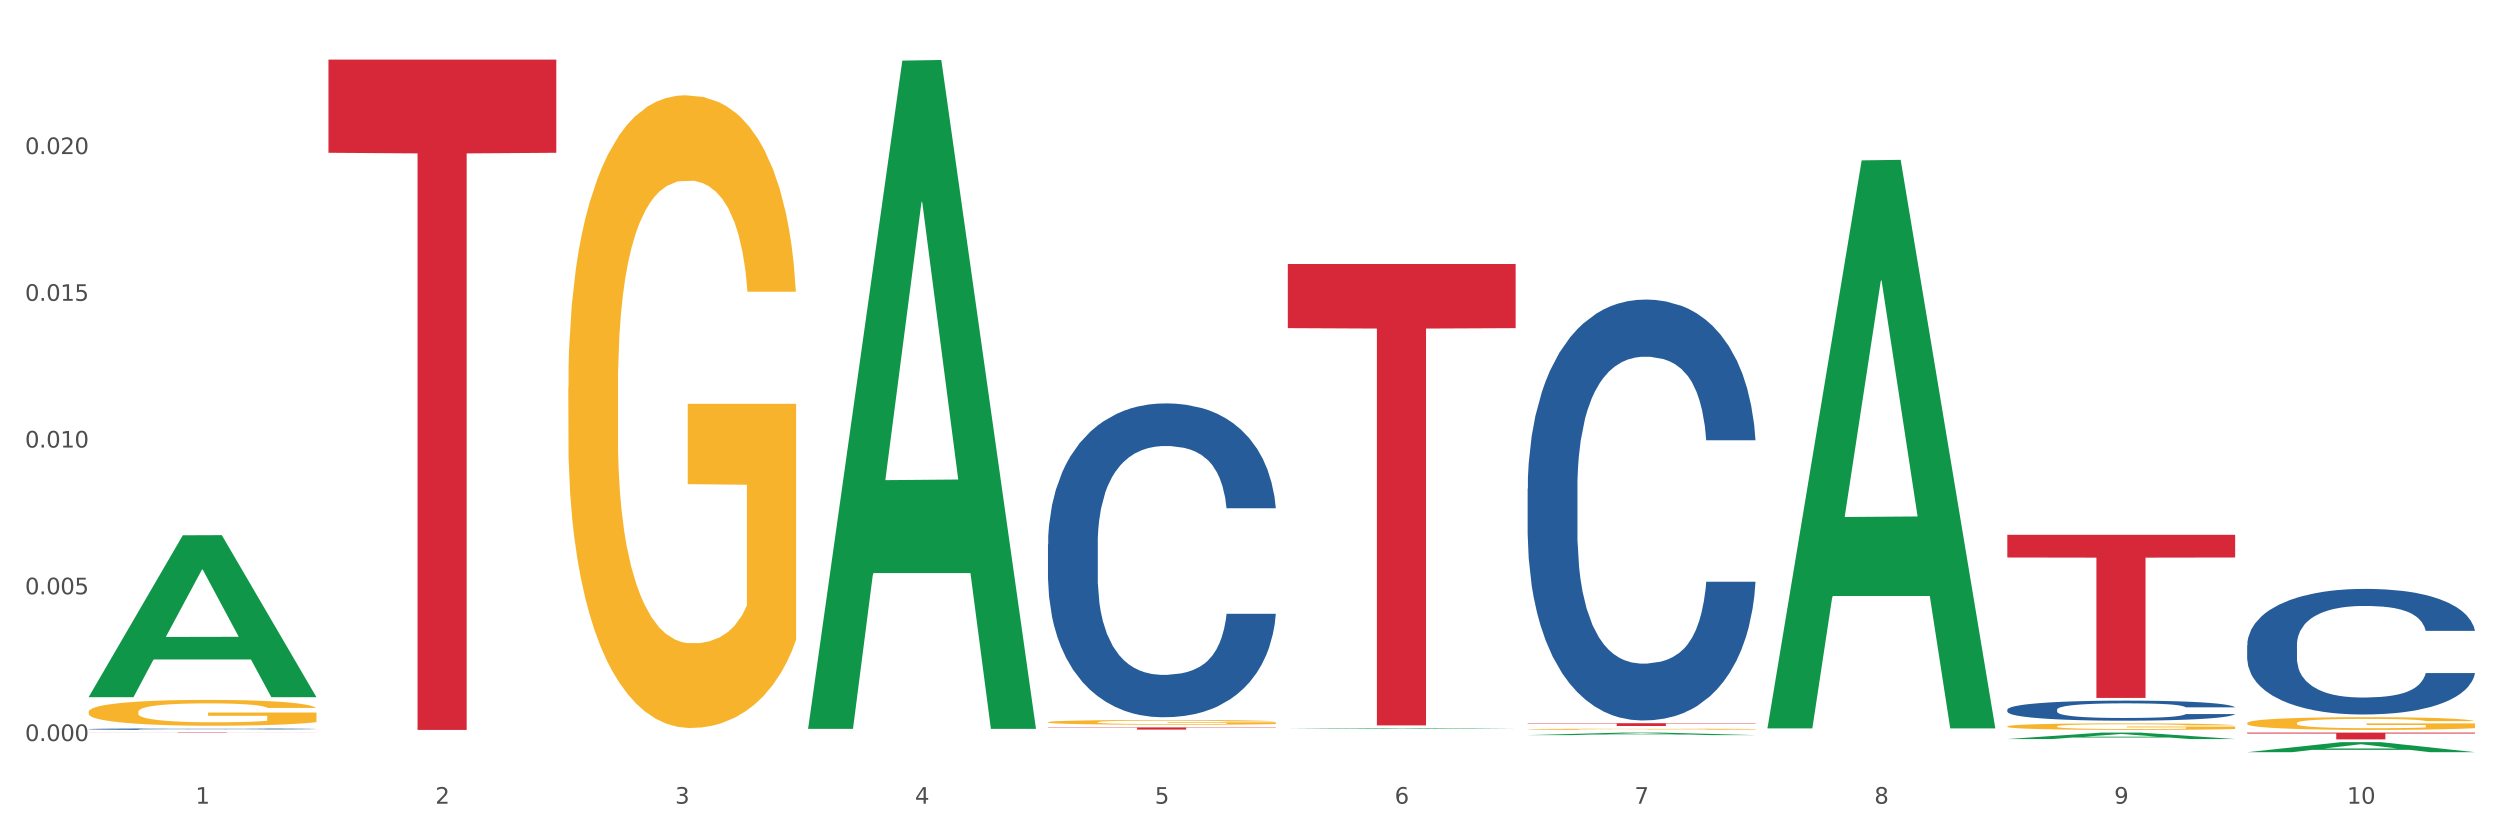 <?xml version="1.0" encoding="utf-8" standalone="no"?>
<!DOCTYPE svg PUBLIC "-//W3C//DTD SVG 1.1//EN"
  "http://www.w3.org/Graphics/SVG/1.1/DTD/svg11.dtd">
<svg xmlns:xlink="http://www.w3.org/1999/xlink" width="1080pt" height="360pt" viewBox="0 0 1080 360" xmlns="http://www.w3.org/2000/svg" version="1.1">
 <rect x="0" y="0" width="1080" height="360" fill="#333333" stroke="none"/>
 <defs>
  <style type="text/css">*{stroke-linejoin: round; stroke-linecap: butt}</style>
 </defs>
 <g id="figure_1">
  <g id="patch_1">
   <path d="M 0 360 
L 1080 360 
L 1080 0 
L 0 0 
z
" style="fill: #ffffff; stroke: #ffffff; stroke-linejoin: miter"/>
  </g>
  <g id="axes_1">
   <g id="matplotlib.axis_1">
    <g id="xtick_1">
     <g id="text_1">
      <!-- 1 -->
      <g style="fill: #4d4d4d" transform="translate(84.444 347.204) scale(0.096 -0.096)">
       <defs>
        <path id="DejaVuSans-31" d="M 794 531 
L 1825 531 
L 1825 4091 
L 703 3866 
L 703 4441 
L 1819 4666 
L 2450 4666 
L 2450 531 
L 3481 531 
L 3481 0 
L 794 0 
L 794 531 
z
" transform="scale(0.016)"/>
       </defs>
       <use xlink:href="#DejaVuSans-31"/>
      </g>
     </g>
    </g>
    <g id="xtick_2">
     <g id="text_2">
      <!-- 2 -->
      <g style="fill: #4d4d4d" transform="translate(188.053 347.204) scale(0.096 -0.096)">
       <defs>
        <path id="DejaVuSans-32" d="M 1228 531 
L 3431 531 
L 3431 0 
L 469 0 
L 469 531 
Q 828 903 1448 1529 
Q 2069 2156 2228 2338 
Q 2531 2678 2651 2914 
Q 2772 3150 2772 3378 
Q 2772 3750 2511 3984 
Q 2250 4219 1831 4219 
Q 1534 4219 1204 4116 
Q 875 4013 500 3803 
L 500 4441 
Q 881 4594 1212 4672 
Q 1544 4750 1819 4750 
Q 2544 4750 2975 4387 
Q 3406 4025 3406 3419 
Q 3406 3131 3298 2873 
Q 3191 2616 2906 2266 
Q 2828 2175 2409 1742 
Q 1991 1309 1228 531 
z
" transform="scale(0.016)"/>
       </defs>
       <use xlink:href="#DejaVuSans-32"/>
      </g>
     </g>
    </g>
    <g id="xtick_3">
     <g id="text_3">
      <!-- 3 -->
      <g style="fill: #4d4d4d" transform="translate(291.663 347.204) scale(0.096 -0.096)">
       <defs>
        <path id="DejaVuSans-33" d="M 2597 2516 
Q 3050 2419 3304 2112 
Q 3559 1806 3559 1356 
Q 3559 666 3084 287 
Q 2609 -91 1734 -91 
Q 1441 -91 1130 -33 
Q 819 25 488 141 
L 488 750 
Q 750 597 1062 519 
Q 1375 441 1716 441 
Q 2309 441 2620 675 
Q 2931 909 2931 1356 
Q 2931 1769 2642 2001 
Q 2353 2234 1838 2234 
L 1294 2234 
L 1294 2753 
L 1863 2753 
Q 2328 2753 2575 2939 
Q 2822 3125 2822 3475 
Q 2822 3834 2567 4026 
Q 2313 4219 1838 4219 
Q 1578 4219 1281 4162 
Q 984 4106 628 3988 
L 628 4550 
Q 988 4650 1302 4700 
Q 1616 4750 1894 4750 
Q 2613 4750 3031 4423 
Q 3450 4097 3450 3541 
Q 3450 3153 3228 2886 
Q 3006 2619 2597 2516 
z
" transform="scale(0.016)"/>
       </defs>
       <use xlink:href="#DejaVuSans-33"/>
      </g>
     </g>
    </g>
    <g id="xtick_4">
     <g id="text_4">
      <!-- 4 -->
      <g style="fill: #4d4d4d" transform="translate(395.273 347.204) scale(0.096 -0.096)">
       <defs>
        <path id="DejaVuSans-34" d="M 2419 4116 
L 825 1625 
L 2419 1625 
L 2419 4116 
z
M 2253 4666 
L 3047 4666 
L 3047 1625 
L 3713 1625 
L 3713 1100 
L 3047 1100 
L 3047 0 
L 2419 0 
L 2419 1100 
L 313 1100 
L 313 1709 
L 2253 4666 
z
" transform="scale(0.016)"/>
       </defs>
       <use xlink:href="#DejaVuSans-34"/>
      </g>
     </g>
    </g>
    <g id="xtick_5">
     <g id="text_5">
      <!-- 5 -->
      <g style="fill: #4d4d4d" transform="translate(498.883 347.204) scale(0.096 -0.096)">
       <defs>
        <path id="DejaVuSans-35" d="M 691 4666 
L 3169 4666 
L 3169 4134 
L 1269 4134 
L 1269 2991 
Q 1406 3038 1543 3061 
Q 1681 3084 1819 3084 
Q 2600 3084 3056 2656 
Q 3513 2228 3513 1497 
Q 3513 744 3044 326 
Q 2575 -91 1722 -91 
Q 1428 -91 1123 -41 
Q 819 9 494 109 
L 494 744 
Q 775 591 1075 516 
Q 1375 441 1709 441 
Q 2250 441 2565 725 
Q 2881 1009 2881 1497 
Q 2881 1984 2565 2268 
Q 2250 2553 1709 2553 
Q 1456 2553 1204 2497 
Q 953 2441 691 2322 
L 691 4666 
z
" transform="scale(0.016)"/>
       </defs>
       <use xlink:href="#DejaVuSans-35"/>
      </g>
     </g>
    </g>
    <g id="xtick_6">
     <g id="text_6">
      <!-- 6 -->
      <g style="fill: #4d4d4d" transform="translate(602.492 347.204) scale(0.096 -0.096)">
       <defs>
        <path id="DejaVuSans-36" d="M 2113 2584 
Q 1688 2584 1439 2293 
Q 1191 2003 1191 1497 
Q 1191 994 1439 701 
Q 1688 409 2113 409 
Q 2538 409 2786 701 
Q 3034 994 3034 1497 
Q 3034 2003 2786 2293 
Q 2538 2584 2113 2584 
z
M 3366 4563 
L 3366 3988 
Q 3128 4100 2886 4159 
Q 2644 4219 2406 4219 
Q 1781 4219 1451 3797 
Q 1122 3375 1075 2522 
Q 1259 2794 1537 2939 
Q 1816 3084 2150 3084 
Q 2853 3084 3261 2657 
Q 3669 2231 3669 1497 
Q 3669 778 3244 343 
Q 2819 -91 2113 -91 
Q 1303 -91 875 529 
Q 447 1150 447 2328 
Q 447 3434 972 4092 
Q 1497 4750 2381 4750 
Q 2619 4750 2861 4703 
Q 3103 4656 3366 4563 
z
" transform="scale(0.016)"/>
       </defs>
       <use xlink:href="#DejaVuSans-36"/>
      </g>
     </g>
    </g>
    <g id="xtick_7">
     <g id="text_7">
      <!-- 7 -->
      <g style="fill: #4d4d4d" transform="translate(706.102 347.204) scale(0.096 -0.096)">
       <defs>
        <path id="DejaVuSans-37" d="M 525 4666 
L 3525 4666 
L 3525 4397 
L 1831 0 
L 1172 0 
L 2766 4134 
L 525 4134 
L 525 4666 
z
" transform="scale(0.016)"/>
       </defs>
       <use xlink:href="#DejaVuSans-37"/>
      </g>
     </g>
    </g>
    <g id="xtick_8">
     <g id="text_8">
      <!-- 8 -->
      <g style="fill: #4d4d4d" transform="translate(809.712 347.204) scale(0.096 -0.096)">
       <defs>
        <path id="DejaVuSans-38" d="M 2034 2216 
Q 1584 2216 1326 1975 
Q 1069 1734 1069 1313 
Q 1069 891 1326 650 
Q 1584 409 2034 409 
Q 2484 409 2743 651 
Q 3003 894 3003 1313 
Q 3003 1734 2745 1975 
Q 2488 2216 2034 2216 
z
M 1403 2484 
Q 997 2584 770 2862 
Q 544 3141 544 3541 
Q 544 4100 942 4425 
Q 1341 4750 2034 4750 
Q 2731 4750 3128 4425 
Q 3525 4100 3525 3541 
Q 3525 3141 3298 2862 
Q 3072 2584 2669 2484 
Q 3125 2378 3379 2068 
Q 3634 1759 3634 1313 
Q 3634 634 3220 271 
Q 2806 -91 2034 -91 
Q 1263 -91 848 271 
Q 434 634 434 1313 
Q 434 1759 690 2068 
Q 947 2378 1403 2484 
z
M 1172 3481 
Q 1172 3119 1398 2916 
Q 1625 2713 2034 2713 
Q 2441 2713 2670 2916 
Q 2900 3119 2900 3481 
Q 2900 3844 2670 4047 
Q 2441 4250 2034 4250 
Q 1625 4250 1398 4047 
Q 1172 3844 1172 3481 
z
" transform="scale(0.016)"/>
       </defs>
       <use xlink:href="#DejaVuSans-38"/>
      </g>
     </g>
    </g>
    <g id="xtick_9">
     <g id="text_9">
      <!-- 9 -->
      <g style="fill: #4d4d4d" transform="translate(913.322 347.204) scale(0.096 -0.096)">
       <defs>
        <path id="DejaVuSans-39" d="M 703 97 
L 703 672 
Q 941 559 1184 500 
Q 1428 441 1663 441 
Q 2288 441 2617 861 
Q 2947 1281 2994 2138 
Q 2813 1869 2534 1725 
Q 2256 1581 1919 1581 
Q 1219 1581 811 2004 
Q 403 2428 403 3163 
Q 403 3881 828 4315 
Q 1253 4750 1959 4750 
Q 2769 4750 3195 4129 
Q 3622 3509 3622 2328 
Q 3622 1225 3098 567 
Q 2575 -91 1691 -91 
Q 1453 -91 1209 -44 
Q 966 3 703 97 
z
M 1959 2075 
Q 2384 2075 2632 2365 
Q 2881 2656 2881 3163 
Q 2881 3666 2632 3958 
Q 2384 4250 1959 4250 
Q 1534 4250 1286 3958 
Q 1038 3666 1038 3163 
Q 1038 2656 1286 2365 
Q 1534 2075 1959 2075 
z
" transform="scale(0.016)"/>
       </defs>
       <use xlink:href="#DejaVuSans-39"/>
      </g>
     </g>
    </g>
    <g id="xtick_10">
     <g id="text_10">
      <!-- 10 -->
      <g style="fill: #4d4d4d" transform="translate(1013.877 347.204) scale(0.096 -0.096)">
       <defs>
        <path id="DejaVuSans-30" d="M 2034 4250 
Q 1547 4250 1301 3770 
Q 1056 3291 1056 2328 
Q 1056 1369 1301 889 
Q 1547 409 2034 409 
Q 2525 409 2770 889 
Q 3016 1369 3016 2328 
Q 3016 3291 2770 3770 
Q 2525 4250 2034 4250 
z
M 2034 4750 
Q 2819 4750 3233 4129 
Q 3647 3509 3647 2328 
Q 3647 1150 3233 529 
Q 2819 -91 2034 -91 
Q 1250 -91 836 529 
Q 422 1150 422 2328 
Q 422 3509 836 4129 
Q 1250 4750 2034 4750 
z
" transform="scale(0.016)"/>
       </defs>
       <use xlink:href="#DejaVuSans-31"/>
       <use xlink:href="#DejaVuSans-30" transform="translate(63.623 0)"/>
      </g>
     </g>
    </g>
    <g id="xtick_11"/>
    <g id="xtick_12"/>
    <g id="xtick_13"/>
    <g id="xtick_14"/>
    <g id="xtick_15"/>
    <g id="xtick_16"/>
    <g id="xtick_17"/>
    <g id="xtick_18"/>
    <g id="xtick_19"/>
   </g>
   <g id="matplotlib.axis_2">
    <g id="ytick_1">
     <g id="text_11">
      <!-- 0.000 -->
      <g style="fill: #4d4d4d" transform="translate(10.8 320.13) scale(0.096 -0.096)">
       <defs>
        <path id="DejaVuSans-2e" d="M 684 794 
L 1344 794 
L 1344 0 
L 684 0 
L 684 794 
z
" transform="scale(0.016)"/>
       </defs>
       <use xlink:href="#DejaVuSans-30"/>
       <use xlink:href="#DejaVuSans-2e" transform="translate(63.623 0)"/>
       <use xlink:href="#DejaVuSans-30" transform="translate(95.41 0)"/>
       <use xlink:href="#DejaVuSans-30" transform="translate(159.033 0)"/>
       <use xlink:href="#DejaVuSans-30" transform="translate(222.656 0)"/>
      </g>
     </g>
    </g>
    <g id="ytick_2">
     <g id="text_12">
      <!-- 0.005 -->
      <g style="fill: #4d4d4d" transform="translate(10.8 256.739) scale(0.096 -0.096)">
       <use xlink:href="#DejaVuSans-30"/>
       <use xlink:href="#DejaVuSans-2e" transform="translate(63.623 0)"/>
       <use xlink:href="#DejaVuSans-30" transform="translate(95.41 0)"/>
       <use xlink:href="#DejaVuSans-30" transform="translate(159.033 0)"/>
       <use xlink:href="#DejaVuSans-35" transform="translate(222.656 0)"/>
      </g>
     </g>
    </g>
    <g id="ytick_3">
     <g id="text_13">
      <!-- 0.010 -->
      <g style="fill: #4d4d4d" transform="translate(10.8 193.347) scale(0.096 -0.096)">
       <use xlink:href="#DejaVuSans-30"/>
       <use xlink:href="#DejaVuSans-2e" transform="translate(63.623 0)"/>
       <use xlink:href="#DejaVuSans-30" transform="translate(95.41 0)"/>
       <use xlink:href="#DejaVuSans-31" transform="translate(159.033 0)"/>
       <use xlink:href="#DejaVuSans-30" transform="translate(222.656 0)"/>
      </g>
     </g>
    </g>
    <g id="ytick_4">
     <g id="text_14">
      <!-- 0.015 -->
      <g style="fill: #4d4d4d" transform="translate(10.8 129.956) scale(0.096 -0.096)">
       <use xlink:href="#DejaVuSans-30"/>
       <use xlink:href="#DejaVuSans-2e" transform="translate(63.623 0)"/>
       <use xlink:href="#DejaVuSans-30" transform="translate(95.41 0)"/>
       <use xlink:href="#DejaVuSans-31" transform="translate(159.033 0)"/>
       <use xlink:href="#DejaVuSans-35" transform="translate(222.656 0)"/>
      </g>
     </g>
    </g>
    <g id="ytick_5">
     <g id="text_15">
      <!-- 0.020 -->
      <g style="fill: #4d4d4d" transform="translate(10.8 66.565) scale(0.096 -0.096)">
       <use xlink:href="#DejaVuSans-30"/>
       <use xlink:href="#DejaVuSans-2e" transform="translate(63.623 0)"/>
       <use xlink:href="#DejaVuSans-30" transform="translate(95.41 0)"/>
       <use xlink:href="#DejaVuSans-32" transform="translate(159.033 0)"/>
       <use xlink:href="#DejaVuSans-30" transform="translate(222.656 0)"/>
      </g>
     </g>
    </g>
    <g id="ytick_6"/>
    <g id="ytick_7"/>
    <g id="ytick_8"/>
    <g id="ytick_9"/>
    <g id="ytick_10"/>
   </g>
   <g id="PolyCollection_1">
    <path d="M 38.283 301.066 
L 38.384 301 
L 78.974 231.243 
L 95.818 231.177 
L 136.712 301.197 
L 117.229 301.197 
L 108.401 284.892 
L 66.493 284.892 
L 66.188 285.155 
L 57.664 301.197 
L 38.283 301.197 
L 38.283 301.066 
L 71.769 275.162 
L 103.125 275.096 
L 87.599 246.102 
L 87.396 245.97 
L 87.193 246.168 
L 71.668 275.096 
L 71.769 275.162 
L 38.283 301.066 
z
" clip-path="url(#p1f57dfa47e)" style="fill: #109648"/>
    <path d="M 659.941 312.421 
L 758.371 312.421 
L 758.371 312.59 
L 719.652 312.591 
L 719.652 313.636 
L 698.427 313.636 
L 698.427 312.591 
L 659.941 312.59 
L 659.941 312.422 
L 659.941 312.421 
z
" clip-path="url(#p1f57dfa47e)" style="fill: #d62839"/>
    <path d="M 556.332 114.057 
L 654.761 114.057 
L 654.761 141.755 
L 616.042 141.942 
L 616.042 313.372 
L 594.817 313.372 
L 594.817 141.942 
L 556.332 141.755 
L 556.332 114.244 
L 556.332 114.057 
z
" clip-path="url(#p1f57dfa47e)" style="fill: #d62839"/>
    <path d="M 452.722 314.25 
L 551.151 314.25 
L 551.151 314.382 
L 512.433 314.383 
L 512.433 315.201 
L 491.207 315.201 
L 491.207 314.383 
L 452.722 314.382 
L 452.722 314.251 
L 452.722 314.25 
z
" clip-path="url(#p1f57dfa47e)" style="fill: #d62839"/>
    <path d="M 452.722 235.189 
L 452.838 235.065 
L 452.838 231.597 
L 453.187 226.891 
L 454.467 218.222 
L 456.096 211.659 
L 458.888 203.981 
L 460.401 200.761 
L 462.379 197.169 
L 466.451 191.349 
L 471.105 186.395 
L 474.362 183.67 
L 476.806 181.937 
L 482.274 178.841 
L 485.415 177.478 
L 488.673 176.364 
L 491.465 175.621 
L 496.119 174.754 
L 499.842 174.382 
L 504.147 174.258 
L 507.754 174.382 
L 512.524 174.878 
L 519.505 176.364 
L 522.181 177.231 
L 525.788 178.717 
L 529.511 180.698 
L 532.536 182.68 
L 536.026 185.528 
L 539.633 189.243 
L 543.123 193.949 
L 545.567 198.284 
L 547.545 202.866 
L 549.29 208.439 
L 550.57 214.507 
L 551.151 219.585 
L 529.86 219.585 
L 529.278 215.003 
L 528.115 210.049 
L 526.951 206.705 
L 525.671 203.981 
L 523.693 200.884 
L 521.948 198.903 
L 519.04 196.55 
L 516.364 195.064 
L 514.153 194.197 
L 511.477 193.454 
L 505.776 192.711 
L 501.704 192.711 
L 499.144 192.959 
L 496.003 193.578 
L 493.327 194.445 
L 490.186 195.931 
L 487.742 197.541 
L 485.299 199.646 
L 483.903 201.132 
L 481.809 203.857 
L 480.412 206.086 
L 478.551 209.925 
L 477.504 212.65 
L 475.642 219.709 
L 474.828 224.91 
L 474.479 228.501 
L 474.246 232.464 
L 474.246 251.784 
L 474.944 260.453 
L 475.526 264.168 
L 476.457 268.379 
L 478.202 273.828 
L 480.762 279.153 
L 483.438 282.992 
L 485.648 285.345 
L 487.742 287.079 
L 489.837 288.441 
L 492.396 289.679 
L 494.49 290.422 
L 497.632 291.166 
L 501.355 291.537 
L 504.264 291.537 
L 510.197 290.918 
L 512.873 290.299 
L 515.433 289.432 
L 518.225 288.069 
L 520.436 286.583 
L 521.716 285.469 
L 523.81 283.116 
L 525.439 280.639 
L 526.835 277.791 
L 527.766 275.314 
L 528.813 271.598 
L 529.627 267.388 
L 529.86 265.159 
L 551.151 265.159 
L 550.686 269.617 
L 549.871 273.951 
L 548.243 279.772 
L 546.963 283.116 
L 544.985 287.203 
L 542.891 290.67 
L 539.982 294.509 
L 537.306 297.358 
L 534.514 299.835 
L 531.489 302.064 
L 526.02 305.16 
L 524.042 306.027 
L 519.854 307.513 
L 516.596 308.38 
L 511.826 309.247 
L 506.94 309.742 
L 501.82 309.866 
L 497.283 309.618 
L 492.28 308.875 
L 489.138 308.132 
L 485.648 307.017 
L 481.576 305.284 
L 477.737 303.178 
L 474.13 300.701 
L 470.756 297.853 
L 467.614 294.633 
L 463.542 289.308 
L 460.517 284.107 
L 458.307 279.277 
L 456.794 275.19 
L 455.282 269.989 
L 454.467 266.397 
L 453.187 257.728 
L 452.722 249.678 
L 452.722 235.189 
z
" clip-path="url(#p1f57dfa47e)" style="fill: #255c99"/>
    <path d="M 38.283 316.483 
L 136.712 316.483 
L 136.712 316.508 
L 97.994 316.508 
L 97.994 316.663 
L 76.768 316.663 
L 76.768 316.508 
L 38.283 316.508 
L 38.283 316.483 
L 38.283 316.483 
z
" clip-path="url(#p1f57dfa47e)" style="fill: #d62839"/>
    <path d="M 970.771 312.363 
L 970.887 312.358 
L 970.887 312.178 
L 971.119 312.022 
L 972.281 311.646 
L 974.025 311.335 
L 975.303 311.169 
L 976.581 311.033 
L 978.092 310.898 
L 979.951 310.757 
L 983.321 310.552 
L 985.413 310.446 
L 987.97 310.336 
L 992.618 310.175 
L 995.988 310.085 
L 999.474 310.01 
L 1005.169 309.919 
L 1008.887 309.879 
L 1012.838 309.849 
L 1017.603 309.829 
L 1021.206 309.824 
L 1029.108 309.839 
L 1035.848 309.884 
L 1039.102 309.919 
L 1043.285 309.979 
L 1045.493 310.02 
L 1049.096 310.1 
L 1052.814 310.205 
L 1055.371 310.296 
L 1059.206 310.466 
L 1062.111 310.637 
L 1064.784 310.848 
L 1066.179 310.993 
L 1067.224 311.129 
L 1068.154 311.284 
L 1069.084 311.53 
L 1048.166 311.53 
L 1047.353 311.355 
L 1046.074 311.189 
L 1044.215 311.028 
L 1042.588 310.928 
L 1039.799 310.803 
L 1037.242 310.722 
L 1034.57 310.662 
L 1031.316 310.612 
L 1028.759 310.587 
L 1025.157 310.567 
L 1018.068 310.572 
L 1013.303 310.612 
L 1010.049 310.662 
L 1007.958 310.707 
L 1006.098 310.757 
L 1004.007 310.828 
L 1001.566 310.933 
L 999.823 311.028 
L 998.08 311.149 
L 996.685 311.269 
L 995.407 311.41 
L 994.361 311.56 
L 993.548 311.716 
L 992.851 311.907 
L 992.269 312.223 
L 992.269 312.911 
L 992.502 313.066 
L 993.083 313.272 
L 993.78 313.427 
L 994.942 313.613 
L 995.988 313.739 
L 997.964 313.919 
L 1000.172 314.07 
L 1001.915 314.165 
L 1003.658 314.246 
L 1006.679 314.356 
L 1010.049 314.446 
L 1012.955 314.502 
L 1016.906 314.552 
L 1019.579 314.572 
L 1021.903 314.582 
L 1027.597 314.582 
L 1031.664 314.567 
L 1036.197 314.532 
L 1039.683 314.487 
L 1042.588 314.431 
L 1045.842 314.341 
L 1047.934 314.256 
L 1047.934 313.207 
L 1022.368 313.202 
L 1022.368 312.504 
L 1069.2 312.504 
L 1069.2 314.552 
L 1067.224 314.657 
L 1065.016 314.753 
L 1062.692 314.838 
L 1059.206 314.943 
L 1055.022 315.044 
L 1051.304 315.114 
L 1047.353 315.174 
L 1042.704 315.229 
L 1036.661 315.28 
L 1032.943 315.3 
L 1028.294 315.315 
L 1022.832 315.32 
L 1018.068 315.31 
L 1013.42 315.285 
L 1008.539 315.239 
L 1003.774 315.174 
L 1000.172 315.109 
L 996.569 315.029 
L 992.734 314.923 
L 989.713 314.823 
L 987.389 314.732 
L 984.832 314.617 
L 982.043 314.466 
L 979.951 314.331 
L 978.092 314.19 
L 976.116 314.01 
L 974.722 313.854 
L 973.327 313.658 
L 972.514 313.513 
L 971.584 313.287 
L 970.887 312.971 
L 970.771 312.363 
z
" clip-path="url(#p1f57dfa47e)" style="fill: #f7b32b"/>
    <path d="M 867.161 231.048 
L 965.59 231.048 
L 965.59 240.839 
L 926.872 240.906 
L 926.872 301.507 
L 905.646 301.507 
L 905.646 240.906 
L 867.161 240.839 
L 867.161 231.114 
L 867.161 231.048 
z
" clip-path="url(#p1f57dfa47e)" style="fill: #d62839"/>
    <path d="M 867.161 313.801 
L 867.277 313.798 
L 867.277 313.705 
L 867.51 313.626 
L 868.672 313.432 
L 870.415 313.272 
L 871.693 313.187 
L 872.971 313.118 
L 874.482 313.048 
L 876.342 312.976 
L 879.712 312.87 
L 881.803 312.816 
L 884.36 312.759 
L 889.008 312.677 
L 892.378 312.63 
L 895.865 312.592 
L 901.559 312.545 
L 905.278 312.524 
L 909.229 312.509 
L 913.993 312.499 
L 917.596 312.496 
L 925.498 312.504 
L 932.238 312.527 
L 935.492 312.545 
L 939.676 312.576 
L 941.884 312.597 
L 945.486 312.638 
L 949.205 312.692 
L 951.761 312.739 
L 955.596 312.826 
L 958.501 312.914 
L 961.174 313.022 
L 962.569 313.097 
L 963.615 313.167 
L 964.544 313.246 
L 965.474 313.373 
L 944.556 313.373 
L 943.743 313.283 
L 942.465 313.197 
L 940.605 313.115 
L 938.978 313.063 
L 936.189 312.999 
L 933.633 312.958 
L 930.96 312.927 
L 927.706 312.901 
L 925.149 312.888 
L 921.547 312.878 
L 914.458 312.88 
L 909.694 312.901 
L 906.44 312.927 
L 904.348 312.95 
L 902.489 312.976 
L 900.397 313.012 
L 897.956 313.066 
L 896.213 313.115 
L 894.47 313.177 
L 893.076 313.239 
L 891.797 313.311 
L 890.751 313.388 
L 889.938 313.468 
L 889.241 313.566 
L 888.66 313.729 
L 888.66 314.082 
L 888.892 314.162 
L 889.473 314.268 
L 890.17 314.348 
L 891.333 314.443 
L 892.378 314.507 
L 894.354 314.6 
L 896.562 314.678 
L 898.305 314.727 
L 900.048 314.768 
L 903.07 314.825 
L 906.44 314.871 
L 909.345 314.899 
L 913.296 314.925 
L 915.969 314.935 
L 918.293 314.941 
L 923.987 314.941 
L 928.055 314.933 
L 932.587 314.915 
L 936.073 314.892 
L 938.978 314.863 
L 942.232 314.817 
L 944.324 314.773 
L 944.324 314.234 
L 918.758 314.232 
L 918.758 313.873 
L 965.59 313.873 
L 965.59 314.925 
L 963.615 314.979 
L 961.407 315.028 
L 959.083 315.072 
L 955.596 315.126 
L 951.413 315.178 
L 947.694 315.214 
L 943.743 315.245 
L 939.095 315.273 
L 933.052 315.299 
L 929.333 315.309 
L 924.685 315.317 
L 919.223 315.32 
L 914.458 315.315 
L 909.81 315.302 
L 904.929 315.278 
L 900.164 315.245 
L 896.562 315.211 
L 892.959 315.17 
L 889.125 315.116 
L 886.103 315.064 
L 883.779 315.018 
L 881.222 314.959 
L 878.433 314.881 
L 876.342 314.812 
L 874.482 314.739 
L 872.507 314.647 
L 871.112 314.567 
L 869.718 314.466 
L 868.904 314.391 
L 867.974 314.275 
L 867.277 314.113 
L 867.161 313.801 
z
" clip-path="url(#p1f57dfa47e)" style="fill: #f7b32b"/>
    <path d="M 452.722 311.98 
L 452.838 311.978 
L 452.838 311.91 
L 453.071 311.852 
L 454.233 311.711 
L 455.976 311.594 
L 457.254 311.532 
L 458.532 311.482 
L 460.043 311.431 
L 461.903 311.378 
L 465.273 311.301 
L 467.364 311.262 
L 469.921 311.22 
L 474.569 311.16 
L 477.939 311.126 
L 481.426 311.098 
L 487.12 311.064 
L 490.839 311.049 
L 494.79 311.038 
L 499.554 311.031 
L 503.157 311.029 
L 511.059 311.034 
L 517.799 311.051 
L 521.053 311.064 
L 525.237 311.087 
L 527.445 311.102 
L 531.047 311.132 
L 534.766 311.171 
L 537.322 311.205 
L 541.157 311.269 
L 544.062 311.333 
L 546.735 311.412 
L 548.13 311.467 
L 549.176 311.517 
L 550.105 311.576 
L 551.035 311.668 
L 530.117 311.668 
L 529.304 311.602 
L 528.026 311.54 
L 526.166 311.48 
L 524.539 311.442 
L 521.75 311.395 
L 519.194 311.365 
L 516.521 311.343 
L 513.267 311.324 
L 510.71 311.314 
L 507.108 311.307 
L 500.019 311.309 
L 495.255 311.324 
L 492.001 311.343 
L 489.909 311.359 
L 488.05 311.378 
L 485.958 311.405 
L 483.517 311.444 
L 481.774 311.48 
L 480.031 311.525 
L 478.637 311.57 
L 477.358 311.623 
L 476.312 311.679 
L 475.499 311.737 
L 474.802 311.809 
L 474.221 311.927 
L 474.221 312.185 
L 474.453 312.243 
L 475.034 312.32 
L 475.731 312.378 
L 476.894 312.448 
L 477.939 312.495 
L 479.915 312.563 
L 482.123 312.619 
L 483.866 312.655 
L 485.609 312.685 
L 488.631 312.726 
L 492.001 312.76 
L 494.906 312.781 
L 498.857 312.799 
L 501.53 312.807 
L 503.854 312.811 
L 509.548 312.811 
L 513.616 312.805 
L 518.148 312.792 
L 521.634 312.775 
L 524.539 312.754 
L 527.793 312.72 
L 529.885 312.689 
L 529.885 312.296 
L 504.319 312.294 
L 504.319 312.032 
L 551.151 312.032 
L 551.151 312.799 
L 549.176 312.839 
L 546.968 312.875 
L 544.644 312.907 
L 541.157 312.946 
L 536.974 312.984 
L 533.255 313.01 
L 529.304 313.033 
L 524.656 313.053 
L 518.613 313.072 
L 514.894 313.08 
L 510.246 313.085 
L 504.784 313.087 
L 500.019 313.083 
L 495.371 313.074 
L 490.49 313.057 
L 485.725 313.033 
L 482.123 313.008 
L 478.52 312.978 
L 474.686 312.939 
L 471.664 312.901 
L 469.34 312.867 
L 466.783 312.824 
L 463.994 312.767 
L 461.903 312.717 
L 460.043 312.664 
L 458.068 312.596 
L 456.673 312.538 
L 455.279 312.465 
L 454.465 312.41 
L 453.535 312.326 
L 452.838 312.207 
L 452.722 311.98 
z
" clip-path="url(#p1f57dfa47e)" style="fill: #f7b32b"/>
    <path d="M 245.502 167.465 
L 245.619 167.215 
L 245.619 158.228 
L 245.851 150.489 
L 247.013 131.764 
L 248.756 116.286 
L 250.035 108.047 
L 251.313 101.307 
L 252.824 94.566 
L 254.683 87.576 
L 258.053 77.34 
L 260.145 72.097 
L 262.701 66.605 
L 267.35 58.616 
L 270.72 54.122 
L 274.206 50.377 
L 279.9 45.883 
L 283.619 43.886 
L 287.57 42.388 
L 292.335 41.39 
L 295.937 41.14 
L 303.84 41.889 
L 310.58 44.136 
L 313.834 45.883 
L 318.017 48.879 
L 320.225 50.876 
L 323.828 54.871 
L 327.546 60.114 
L 330.103 64.607 
L 333.938 73.096 
L 336.843 81.584 
L 339.516 92.069 
L 340.91 99.309 
L 341.956 106.05 
L 342.886 113.789 
L 343.816 126.022 
L 322.898 126.022 
L 322.084 117.285 
L 320.806 109.046 
L 318.947 101.057 
L 317.32 96.064 
L 314.531 89.823 
L 311.974 85.828 
L 309.301 82.832 
L 306.048 80.336 
L 303.491 79.087 
L 299.888 78.089 
L 292.8 78.338 
L 288.035 80.336 
L 284.781 82.832 
L 282.689 85.079 
L 280.83 87.576 
L 278.738 91.071 
L 276.298 96.314 
L 274.555 101.057 
L 272.812 107.049 
L 271.417 113.04 
L 270.139 120.031 
L 269.093 127.52 
L 268.28 135.26 
L 267.582 144.747 
L 267.001 160.475 
L 267.001 194.677 
L 267.234 202.417 
L 267.815 212.653 
L 268.512 220.392 
L 269.674 229.629 
L 270.72 235.87 
L 272.695 244.858 
L 274.903 252.348 
L 276.647 257.091 
L 278.39 261.086 
L 281.411 266.578 
L 284.781 271.072 
L 287.686 273.818 
L 291.638 276.314 
L 294.31 277.313 
L 296.635 277.812 
L 302.329 277.812 
L 306.396 277.063 
L 310.928 275.316 
L 314.415 273.069 
L 317.32 270.323 
L 320.574 265.829 
L 322.665 261.585 
L 322.665 209.407 
L 297.099 209.157 
L 297.099 174.455 
L 343.932 174.455 
L 343.932 276.314 
L 341.956 281.557 
L 339.748 286.301 
L 337.424 290.545 
L 333.938 295.787 
L 329.754 300.781 
L 326.036 304.276 
L 322.084 307.272 
L 317.436 310.018 
L 311.393 312.514 
L 307.674 313.513 
L 303.026 314.262 
L 297.564 314.512 
L 292.8 314.012 
L 288.151 312.764 
L 283.271 310.517 
L 278.506 307.272 
L 274.903 304.026 
L 271.301 300.032 
L 267.466 294.789 
L 264.445 289.796 
L 262.12 285.302 
L 259.564 279.56 
L 256.775 272.07 
L 254.683 265.33 
L 252.824 258.339 
L 250.848 249.352 
L 249.454 241.612 
L 248.059 231.876 
L 247.246 224.636 
L 246.316 213.401 
L 245.619 197.673 
L 245.502 167.465 
z
" clip-path="url(#p1f57dfa47e)" style="fill: #f7b32b"/>
    <path d="M 38.283 307.519 
L 38.399 307.509 
L 38.399 307.142 
L 38.632 306.825 
L 39.794 306.061 
L 41.537 305.429 
L 42.815 305.092 
L 44.093 304.817 
L 45.604 304.542 
L 47.464 304.256 
L 50.834 303.838 
L 52.925 303.624 
L 55.482 303.4 
L 60.13 303.074 
L 63.5 302.89 
L 66.987 302.737 
L 72.681 302.554 
L 76.4 302.472 
L 80.351 302.411 
L 85.115 302.37 
L 88.718 302.36 
L 96.62 302.391 
L 103.36 302.482 
L 106.614 302.554 
L 110.798 302.676 
L 113.006 302.758 
L 116.608 302.921 
L 120.327 303.135 
L 122.883 303.318 
L 126.718 303.665 
L 129.623 304.012 
L 132.296 304.44 
L 133.691 304.735 
L 134.737 305.011 
L 135.666 305.327 
L 136.596 305.826 
L 115.678 305.826 
L 114.865 305.47 
L 113.587 305.133 
L 111.727 304.807 
L 110.1 304.603 
L 107.311 304.348 
L 104.755 304.185 
L 102.082 304.063 
L 98.828 303.961 
L 96.271 303.91 
L 92.669 303.869 
L 85.58 303.879 
L 80.816 303.961 
L 77.562 304.063 
L 75.47 304.154 
L 73.611 304.256 
L 71.519 304.399 
L 69.078 304.613 
L 67.335 304.807 
L 65.592 305.052 
L 64.198 305.296 
L 62.919 305.582 
L 61.873 305.888 
L 61.06 306.204 
L 60.363 306.591 
L 59.782 307.233 
L 59.782 308.63 
L 60.014 308.946 
L 60.595 309.364 
L 61.292 309.68 
L 62.455 310.057 
L 63.5 310.312 
L 65.476 310.679 
L 67.684 310.985 
L 69.427 311.179 
L 71.17 311.342 
L 74.192 311.566 
L 77.562 311.75 
L 80.467 311.862 
L 84.418 311.964 
L 87.091 312.005 
L 89.415 312.025 
L 95.109 312.025 
L 99.177 311.994 
L 103.709 311.923 
L 107.195 311.831 
L 110.1 311.719 
L 113.354 311.536 
L 115.446 311.362 
L 115.446 309.232 
L 89.88 309.221 
L 89.88 307.804 
L 136.712 307.804 
L 136.712 311.964 
L 134.737 312.178 
L 132.529 312.372 
L 130.205 312.545 
L 126.718 312.759 
L 122.535 312.963 
L 118.816 313.106 
L 114.865 313.228 
L 110.217 313.34 
L 104.174 313.442 
L 100.455 313.483 
L 95.807 313.514 
L 90.345 313.524 
L 85.58 313.503 
L 80.932 313.452 
L 76.051 313.361 
L 71.286 313.228 
L 67.684 313.096 
L 64.081 312.932 
L 60.247 312.718 
L 57.225 312.514 
L 54.901 312.331 
L 52.344 312.096 
L 49.555 311.791 
L 47.464 311.515 
L 45.604 311.23 
L 43.629 310.863 
L 42.234 310.547 
L 40.84 310.149 
L 40.026 309.853 
L 39.096 309.395 
L 38.399 308.752 
L 38.283 307.519 
z
" clip-path="url(#p1f57dfa47e)" style="fill: #f7b32b"/>
    <path d="M 970.771 278.778 
L 970.887 278.728 
L 970.887 277.341 
L 971.236 275.458 
L 972.516 271.989 
L 974.145 269.362 
L 976.937 266.29 
L 978.45 265.001 
L 980.428 263.564 
L 984.5 261.235 
L 989.154 259.253 
L 992.411 258.162 
L 994.854 257.469 
L 1000.323 256.23 
L 1003.464 255.684 
L 1006.722 255.238 
L 1009.514 254.941 
L 1014.168 254.594 
L 1017.891 254.446 
L 1022.196 254.396 
L 1025.803 254.446 
L 1030.573 254.644 
L 1037.554 255.238 
L 1040.23 255.585 
L 1043.836 256.18 
L 1047.56 256.973 
L 1050.585 257.766 
L 1054.075 258.906 
L 1057.682 260.392 
L 1061.172 262.276 
L 1063.615 264.01 
L 1065.593 265.844 
L 1067.338 268.074 
L 1068.618 270.502 
L 1069.2 272.534 
L 1047.909 272.534 
L 1047.327 270.7 
L 1046.163 268.718 
L 1045 267.38 
L 1043.72 266.29 
L 1041.742 265.051 
L 1039.997 264.258 
L 1037.088 263.316 
L 1034.412 262.722 
L 1032.202 262.375 
L 1029.526 262.077 
L 1023.825 261.78 
L 1019.753 261.78 
L 1017.193 261.879 
L 1014.052 262.127 
L 1011.376 262.474 
L 1008.234 263.068 
L 1005.791 263.713 
L 1003.348 264.555 
L 1001.952 265.15 
L 999.857 266.24 
L 998.461 267.132 
L 996.6 268.668 
L 995.553 269.759 
L 993.691 272.583 
L 992.877 274.665 
L 992.528 276.102 
L 992.295 277.688 
L 992.295 285.419 
L 992.993 288.888 
L 993.575 290.374 
L 994.505 292.059 
L 996.251 294.24 
L 998.81 296.371 
L 1001.486 297.907 
L 1003.697 298.849 
L 1005.791 299.542 
L 1007.885 300.088 
L 1010.445 300.583 
L 1012.539 300.88 
L 1015.681 301.178 
L 1019.404 301.327 
L 1022.312 301.327 
L 1028.246 301.079 
L 1030.922 300.831 
L 1033.482 300.484 
L 1036.274 299.939 
L 1038.484 299.344 
L 1039.764 298.898 
L 1041.859 297.957 
L 1043.487 296.965 
L 1044.884 295.826 
L 1045.814 294.835 
L 1046.861 293.348 
L 1047.676 291.663 
L 1047.909 290.771 
L 1069.2 290.771 
L 1068.735 292.555 
L 1067.92 294.289 
L 1066.291 296.619 
L 1065.012 297.957 
L 1063.034 299.592 
L 1060.939 300.98 
L 1058.031 302.516 
L 1055.355 303.656 
L 1052.562 304.647 
L 1049.537 305.539 
L 1044.069 306.778 
L 1042.091 307.125 
L 1037.903 307.719 
L 1034.645 308.066 
L 1029.875 308.413 
L 1024.988 308.611 
L 1019.869 308.661 
L 1015.332 308.562 
L 1010.329 308.264 
L 1007.187 307.967 
L 1003.697 307.521 
L 999.625 306.827 
L 995.785 305.985 
L 992.179 304.994 
L 988.804 303.854 
L 985.663 302.565 
L 981.591 300.434 
L 978.566 298.353 
L 976.355 296.42 
L 974.843 294.785 
L 973.33 292.704 
L 972.516 291.266 
L 971.236 287.797 
L 970.771 284.576 
L 970.771 278.778 
z
" clip-path="url(#p1f57dfa47e)" style="fill: #255c99"/>
    <path d="M 867.161 306.562 
L 867.277 306.554 
L 867.277 306.333 
L 867.626 306.032 
L 868.906 305.478 
L 870.535 305.059 
L 873.327 304.569 
L 874.84 304.363 
L 876.818 304.133 
L 880.89 303.762 
L 885.544 303.445 
L 888.801 303.271 
L 891.245 303.16 
L 896.713 302.963 
L 899.854 302.876 
L 903.112 302.804 
L 905.904 302.757 
L 910.558 302.701 
L 914.281 302.678 
L 918.586 302.67 
L 922.193 302.678 
L 926.963 302.709 
L 933.944 302.804 
L 936.62 302.86 
L 940.227 302.955 
L 943.95 303.081 
L 946.975 303.208 
L 950.465 303.39 
L 954.072 303.627 
L 957.562 303.928 
L 960.006 304.205 
L 961.984 304.497 
L 963.729 304.853 
L 965.009 305.241 
L 965.59 305.566 
L 944.299 305.566 
L 943.717 305.273 
L 942.554 304.956 
L 941.39 304.743 
L 940.11 304.569 
L 938.132 304.371 
L 936.387 304.244 
L 933.479 304.094 
L 930.803 303.999 
L 928.592 303.944 
L 925.916 303.896 
L 920.215 303.849 
L 916.143 303.849 
L 913.583 303.864 
L 910.442 303.904 
L 907.766 303.959 
L 904.625 304.054 
L 902.181 304.157 
L 899.738 304.292 
L 898.342 304.387 
L 896.248 304.561 
L 894.851 304.703 
L 892.99 304.948 
L 891.943 305.122 
L 890.081 305.573 
L 889.267 305.906 
L 888.918 306.135 
L 888.685 306.388 
L 888.685 307.623 
L 889.383 308.176 
L 889.965 308.414 
L 890.896 308.683 
L 892.641 309.031 
L 895.201 309.371 
L 897.877 309.616 
L 900.087 309.767 
L 902.181 309.877 
L 904.276 309.964 
L 906.835 310.044 
L 908.929 310.091 
L 912.071 310.139 
L 915.794 310.162 
L 918.703 310.162 
L 924.636 310.123 
L 927.312 310.083 
L 929.872 310.028 
L 932.664 309.941 
L 934.875 309.846 
L 936.155 309.775 
L 938.249 309.624 
L 939.878 309.466 
L 941.274 309.284 
L 942.205 309.126 
L 943.252 308.888 
L 944.066 308.619 
L 944.299 308.477 
L 965.59 308.477 
L 965.125 308.762 
L 964.31 309.039 
L 962.682 309.411 
L 961.402 309.624 
L 959.424 309.885 
L 957.33 310.107 
L 954.421 310.352 
L 951.745 310.534 
L 948.953 310.692 
L 945.928 310.835 
L 940.459 311.033 
L 938.481 311.088 
L 934.293 311.183 
L 931.035 311.238 
L 926.265 311.294 
L 921.379 311.325 
L 916.259 311.333 
L 911.722 311.317 
L 906.719 311.27 
L 903.577 311.222 
L 900.087 311.151 
L 896.015 311.04 
L 892.176 310.906 
L 888.569 310.748 
L 885.195 310.566 
L 882.053 310.36 
L 877.981 310.02 
L 874.956 309.688 
L 872.746 309.379 
L 871.233 309.118 
L 869.721 308.786 
L 868.906 308.556 
L 867.626 308.002 
L 867.161 307.488 
L 867.161 306.562 
z
" clip-path="url(#p1f57dfa47e)" style="fill: #255c99"/>
    <path d="M 659.941 211.113 
L 660.058 210.947 
L 660.058 206.297 
L 660.407 199.986 
L 661.687 188.36 
L 663.316 179.558 
L 666.108 169.261 
L 667.62 164.943 
L 669.598 160.127 
L 673.67 152.321 
L 678.324 145.678 
L 681.582 142.024 
L 684.025 139.699 
L 689.494 135.547 
L 692.635 133.72 
L 695.893 132.226 
L 698.685 131.229 
L 703.339 130.067 
L 707.062 129.568 
L 711.367 129.402 
L 714.973 129.568 
L 719.744 130.233 
L 726.724 132.226 
L 729.4 133.388 
L 733.007 135.381 
L 736.73 138.038 
L 739.755 140.696 
L 743.246 144.515 
L 746.852 149.498 
L 750.343 155.809 
L 752.786 161.622 
L 754.764 167.766 
L 756.509 175.24 
L 757.789 183.378 
L 758.371 190.187 
L 737.079 190.187 
L 736.498 184.042 
L 735.334 177.399 
L 734.171 172.915 
L 732.891 169.261 
L 730.913 165.109 
L 729.168 162.452 
L 726.259 159.296 
L 723.583 157.304 
L 721.373 156.141 
L 718.697 155.144 
L 712.996 154.148 
L 708.923 154.148 
L 706.364 154.48 
L 703.222 155.311 
L 700.546 156.473 
L 697.405 158.466 
L 694.962 160.625 
L 692.519 163.448 
L 691.122 165.441 
L 689.028 169.095 
L 687.632 172.084 
L 685.77 177.233 
L 684.723 180.887 
L 682.862 190.353 
L 682.047 197.328 
L 681.698 202.145 
L 681.466 207.459 
L 681.466 233.367 
L 682.164 244.993 
L 682.745 249.975 
L 683.676 255.622 
L 685.421 262.929 
L 687.981 270.071 
L 690.657 275.219 
L 692.868 278.375 
L 694.962 280.7 
L 697.056 282.527 
L 699.616 284.187 
L 701.71 285.184 
L 704.851 286.18 
L 708.574 286.679 
L 711.483 286.679 
L 717.417 285.848 
L 720.093 285.018 
L 722.652 283.855 
L 725.445 282.028 
L 727.655 280.036 
L 728.935 278.541 
L 731.029 275.385 
L 732.658 272.064 
L 734.054 268.244 
L 734.985 264.922 
L 736.032 259.94 
L 736.847 254.293 
L 737.079 251.304 
L 758.371 251.304 
L 757.905 257.283 
L 757.091 263.096 
L 755.462 270.901 
L 754.182 275.385 
L 752.204 280.866 
L 750.11 285.516 
L 747.201 290.665 
L 744.526 294.484 
L 741.733 297.806 
L 738.708 300.795 
L 733.24 304.947 
L 731.262 306.11 
L 727.074 308.103 
L 723.816 309.265 
L 719.046 310.428 
L 714.159 311.092 
L 709.04 311.258 
L 704.502 310.926 
L 699.499 309.93 
L 696.358 308.933 
L 692.868 307.438 
L 688.795 305.113 
L 684.956 302.29 
L 681.349 298.968 
L 677.975 295.149 
L 674.834 290.831 
L 670.762 283.689 
L 667.737 276.714 
L 665.526 270.237 
L 664.014 264.756 
L 662.501 257.781 
L 661.687 252.965 
L 660.407 241.339 
L 659.941 230.544 
L 659.941 211.113 
z
" clip-path="url(#p1f57dfa47e)" style="fill: #255c99"/>
    <path d="M 659.941 315.039 
L 660.058 315.039 
L 660.058 315.022 
L 660.29 315.007 
L 661.452 314.971 
L 663.195 314.942 
L 664.474 314.926 
L 665.752 314.913 
L 667.263 314.901 
L 669.122 314.887 
L 672.492 314.868 
L 674.584 314.858 
L 677.14 314.847 
L 681.789 314.832 
L 685.159 314.823 
L 688.645 314.816 
L 694.339 314.808 
L 698.058 314.804 
L 702.009 314.801 
L 706.774 314.799 
L 710.376 314.799 
L 718.279 314.8 
L 725.019 314.804 
L 728.273 314.808 
L 732.456 314.813 
L 734.664 314.817 
L 738.267 314.825 
L 741.985 314.835 
L 744.542 314.843 
L 748.377 314.86 
L 751.282 314.876 
L 753.955 314.896 
L 755.349 314.91 
L 756.395 314.922 
L 757.325 314.937 
L 758.255 314.96 
L 737.337 314.96 
L 736.523 314.944 
L 735.245 314.928 
L 733.386 314.913 
L 731.759 314.903 
L 728.97 314.891 
L 726.413 314.884 
L 723.74 314.878 
L 720.487 314.873 
L 717.93 314.871 
L 714.327 314.869 
L 707.239 314.87 
L 702.474 314.873 
L 699.22 314.878 
L 697.128 314.882 
L 695.269 314.887 
L 693.177 314.894 
L 690.737 314.904 
L 688.994 314.913 
L 687.251 314.924 
L 685.856 314.936 
L 684.578 314.949 
L 683.532 314.963 
L 682.719 314.978 
L 682.021 314.996 
L 681.44 315.026 
L 681.44 315.091 
L 681.673 315.106 
L 682.254 315.126 
L 682.951 315.14 
L 684.113 315.158 
L 685.159 315.17 
L 687.134 315.187 
L 689.342 315.201 
L 691.086 315.21 
L 692.829 315.218 
L 695.85 315.228 
L 699.22 315.237 
L 702.125 315.242 
L 706.077 315.247 
L 708.749 315.249 
L 711.074 315.25 
L 716.768 315.25 
L 720.835 315.248 
L 725.367 315.245 
L 728.854 315.241 
L 731.759 315.235 
L 735.013 315.227 
L 737.104 315.219 
L 737.104 315.119 
L 711.538 315.119 
L 711.538 315.053 
L 758.371 315.053 
L 758.371 315.247 
L 756.395 315.257 
L 754.187 315.266 
L 751.863 315.274 
L 748.377 315.284 
L 744.193 315.293 
L 740.475 315.3 
L 736.523 315.306 
L 731.875 315.311 
L 725.832 315.316 
L 722.113 315.318 
L 717.465 315.319 
L 712.003 315.32 
L 707.239 315.319 
L 702.59 315.316 
L 697.71 315.312 
L 692.945 315.306 
L 689.342 315.3 
L 685.74 315.292 
L 681.905 315.282 
L 678.884 315.273 
L 676.559 315.264 
L 674.003 315.253 
L 671.214 315.239 
L 669.122 315.226 
L 667.263 315.213 
L 665.287 315.195 
L 663.893 315.181 
L 662.498 315.162 
L 661.685 315.148 
L 660.755 315.127 
L 660.058 315.097 
L 659.941 315.039 
z
" clip-path="url(#p1f57dfa47e)" style="fill: #f7b32b"/>
    <path d="M 970.771 316.483 
L 1069.2 316.483 
L 1069.2 316.891 
L 1030.481 316.894 
L 1030.481 319.425 
L 1009.256 319.425 
L 1009.256 316.894 
L 970.771 316.891 
L 970.771 316.485 
L 970.771 316.483 
z
" clip-path="url(#p1f57dfa47e)" style="fill: #d62839"/>
    <path d="M 141.893 25.759 
L 240.322 25.759 
L 240.322 65.999 
L 201.603 66.271 
L 201.603 315.318 
L 180.378 315.318 
L 180.378 66.271 
L 141.893 65.999 
L 141.893 26.031 
L 141.893 25.759 
z
" clip-path="url(#p1f57dfa47e)" style="fill: #d62839"/>
    <path d="M 38.283 314.971 
L 38.399 314.97 
L 38.399 314.954 
L 38.748 314.932 
L 40.028 314.892 
L 41.657 314.861 
L 44.449 314.825 
L 45.962 314.81 
L 47.94 314.794 
L 52.012 314.766 
L 56.666 314.743 
L 59.923 314.731 
L 62.367 314.722 
L 67.835 314.708 
L 70.976 314.702 
L 74.234 314.696 
L 77.026 314.693 
L 81.68 314.689 
L 85.403 314.687 
L 89.708 314.687 
L 93.315 314.687 
L 98.085 314.689 
L 105.066 314.696 
L 107.742 314.7 
L 111.349 314.707 
L 115.072 314.717 
L 118.097 314.726 
L 121.587 314.739 
L 125.194 314.757 
L 128.684 314.779 
L 131.128 314.799 
L 133.106 314.82 
L 134.851 314.846 
L 136.131 314.874 
L 136.712 314.898 
L 115.421 314.898 
L 114.839 314.877 
L 113.676 314.854 
L 112.512 314.838 
L 111.232 314.825 
L 109.254 314.811 
L 107.509 314.802 
L 104.601 314.791 
L 101.925 314.784 
L 99.714 314.78 
L 97.038 314.776 
L 91.337 314.773 
L 87.265 314.773 
L 84.705 314.774 
L 81.564 314.777 
L 78.888 314.781 
L 75.747 314.788 
L 73.303 314.795 
L 70.86 314.805 
L 69.464 314.812 
L 67.37 314.825 
L 65.974 314.835 
L 64.112 314.853 
L 63.065 314.866 
L 61.203 314.899 
L 60.389 314.923 
L 60.04 314.94 
L 59.807 314.958 
L 59.807 315.049 
L 60.505 315.089 
L 61.087 315.106 
L 62.018 315.126 
L 63.763 315.151 
L 66.323 315.176 
L 68.999 315.194 
L 71.209 315.205 
L 73.303 315.213 
L 75.398 315.22 
L 77.957 315.225 
L 80.051 315.229 
L 83.193 315.232 
L 86.916 315.234 
L 89.825 315.234 
L 95.758 315.231 
L 98.434 315.228 
L 100.994 315.224 
L 103.786 315.218 
L 105.997 315.211 
L 107.277 315.206 
L 109.371 315.195 
L 111 315.183 
L 112.396 315.17 
L 113.327 315.158 
L 114.374 315.141 
L 115.188 315.121 
L 115.421 315.111 
L 136.712 315.111 
L 136.247 315.132 
L 135.432 315.152 
L 133.804 315.179 
L 132.524 315.195 
L 130.546 315.214 
L 128.452 315.23 
L 125.543 315.248 
L 122.867 315.261 
L 120.075 315.273 
L 117.05 315.283 
L 111.581 315.298 
L 109.603 315.302 
L 105.415 315.309 
L 102.157 315.313 
L 97.387 315.317 
L 92.501 315.319 
L 87.381 315.32 
L 82.844 315.319 
L 77.841 315.315 
L 74.7 315.312 
L 71.209 315.306 
L 67.137 315.298 
L 63.298 315.288 
L 59.691 315.277 
L 56.317 315.264 
L 53.175 315.249 
L 49.103 315.224 
L 46.078 315.199 
L 43.868 315.177 
L 42.355 315.158 
L 40.843 315.134 
L 40.028 315.117 
L 38.748 315.076 
L 38.283 315.039 
L 38.283 314.971 
z
" clip-path="url(#p1f57dfa47e)" style="fill: #255c99"/>
    <path d="M 970.771 324.941 
L 970.872 324.937 
L 1011.462 320.592 
L 1028.306 320.588 
L 1069.2 324.95 
L 1049.717 324.95 
L 1040.889 323.934 
L 998.98 323.934 
L 998.676 323.95 
L 990.152 324.95 
L 970.771 324.95 
L 970.771 324.941 
L 1004.257 323.328 
L 1035.612 323.324 
L 1020.087 321.518 
L 1019.884 321.509 
L 1019.681 321.522 
L 1004.156 323.324 
L 1004.257 323.328 
L 970.771 324.941 
z
" clip-path="url(#p1f57dfa47e)" style="fill: #109648"/>
    <path d="M 867.161 319.265 
L 867.262 319.263 
L 907.852 316.485 
L 924.696 316.483 
L 965.59 319.27 
L 946.107 319.27 
L 937.279 318.621 
L 895.371 318.621 
L 895.066 318.632 
L 886.542 319.27 
L 867.161 319.27 
L 867.161 319.265 
L 900.647 318.234 
L 932.003 318.231 
L 916.477 317.077 
L 916.274 317.072 
L 916.071 317.079 
L 900.546 318.231 
L 900.647 318.234 
L 867.161 319.265 
z
" clip-path="url(#p1f57dfa47e)" style="fill: #109648"/>
    <path d="M 763.551 314.209 
L 763.653 313.978 
L 804.242 69.275 
L 821.087 69.044 
L 861.981 314.67 
L 842.498 314.67 
L 833.669 257.473 
L 791.761 257.473 
L 791.456 258.395 
L 782.933 314.67 
L 763.551 314.67 
L 763.551 314.209 
L 797.037 223.339 
L 828.393 223.108 
L 812.867 121.398 
L 812.664 120.937 
L 812.461 121.629 
L 796.936 223.108 
L 797.037 223.339 
L 763.551 314.209 
z
" clip-path="url(#p1f57dfa47e)" style="fill: #109648"/>
    <path d="M 556.332 314.895 
L 556.433 314.894 
L 597.023 314.535 
L 613.867 314.535 
L 654.761 314.895 
L 635.278 314.895 
L 626.45 314.811 
L 584.541 314.811 
L 584.237 314.813 
L 575.713 314.895 
L 556.332 314.895 
L 556.332 314.895 
L 589.818 314.761 
L 621.173 314.761 
L 605.648 314.611 
L 605.445 314.611 
L 605.242 314.612 
L 589.717 314.761 
L 589.818 314.761 
L 556.332 314.895 
z
" clip-path="url(#p1f57dfa47e)" style="fill: #109648"/>
    <path d="M 349.112 314.321 
L 349.214 314.049 
L 389.803 26.181 
L 406.648 25.91 
L 447.542 314.863 
L 428.059 314.863 
L 419.23 247.577 
L 377.322 247.577 
L 377.017 248.662 
L 368.494 314.863 
L 349.112 314.863 
L 349.112 314.321 
L 382.598 207.421 
L 413.954 207.15 
L 398.428 87.499 
L 398.225 86.956 
L 398.022 87.77 
L 382.497 207.15 
L 382.598 207.421 
L 349.112 314.321 
z
" clip-path="url(#p1f57dfa47e)" style="fill: #109648"/>
    <path d="M 659.941 317.569 
L 660.043 317.568 
L 700.632 316.484 
L 717.477 316.483 
L 758.371 317.571 
L 738.888 317.571 
L 730.06 317.317 
L 688.151 317.317 
L 687.847 317.321 
L 679.323 317.571 
L 659.941 317.571 
L 659.941 317.569 
L 693.428 317.166 
L 724.783 317.165 
L 709.258 316.714 
L 709.055 316.712 
L 708.852 316.716 
L 693.326 317.165 
L 693.428 317.166 
L 659.941 317.569 
z
" clip-path="url(#p1f57dfa47e)" style="fill: #109648"/>
   </g>
  </g>
 </g>
 <defs>
  <clipPath id="p1f57dfa47e">
   <rect x="38.283" y="10.8" width="1030.917" height="329.109"/>
  </clipPath>
 </defs>
</svg>

